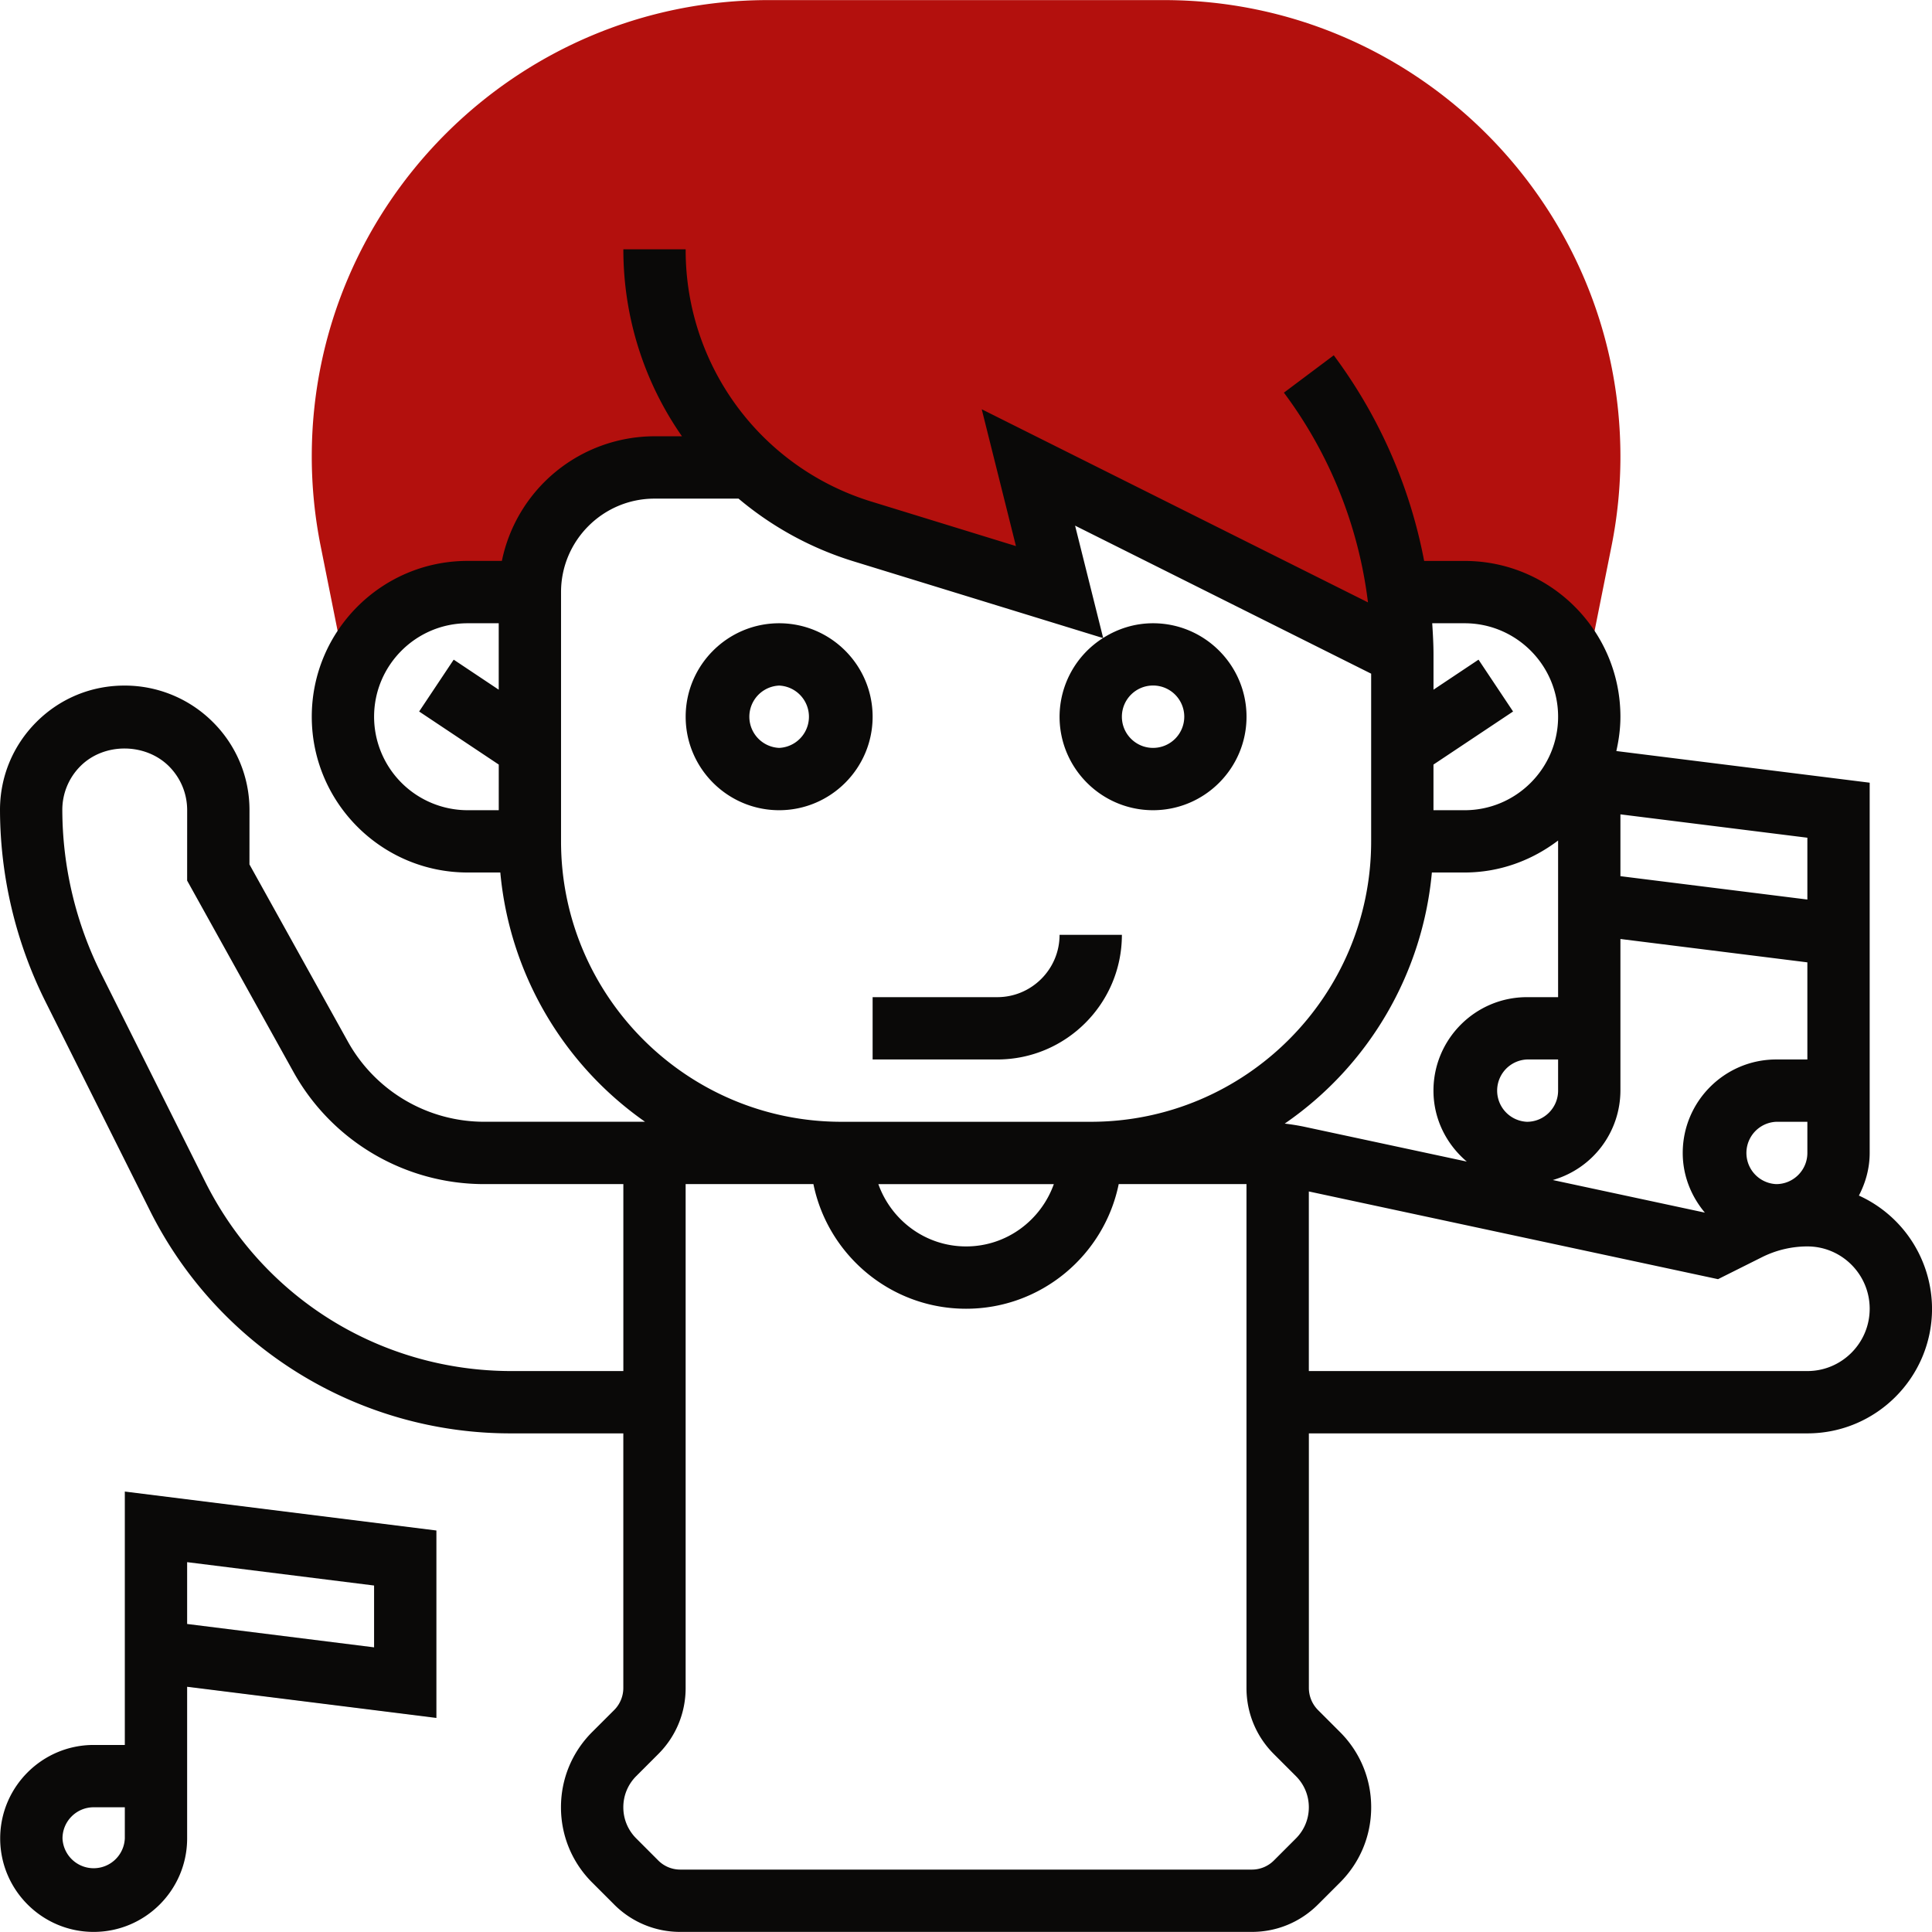 <svg xmlns="http://www.w3.org/2000/svg" xmlns:xlink="http://www.w3.org/1999/xlink" xmlns:svgjs="http://svgjs.com/svgjs" width="512" height="512" x="0" y="0" viewBox="0 0 62.006 62" style="enable-background:new 0 0 512 512" xml:space="preserve" class="">  <g>    <path fill="#b3100d" d="M37.357 0H24.654c-8.077 0-14.648 6.571-14.648 14.648 0 .963.096 1.93.285 2.873l.791 3.956h.228A3.997 3.997 0 0 1 15.006 19h2a4 4 0 0 1 4-4h3.088a9.456 9.456 0 0 0 3.603 2.059L34.006 19l-1-4 11.899 5.949L44.872 19h2.134a3.996 3.996 0 0 1 3.696 2.478h.228l.791-3.956c.189-.943.285-1.91.285-2.873C52.006 6.571 45.435 0 37.357 0z" data-original="#f0bc5e" opacity="1"></path>    <path d="M59.66 38.368c.214-.412.346-.873.346-1.368V25.117l-8.131-1.016c.08-.355.131-.721.131-1.101 0-2.757-2.243-5-5-5h-1.299a16.073 16.073 0 0 0-2.901-6.6l-1.6 1.199a14.104 14.104 0 0 1 2.698 6.731l-12.396-6.198 1.098 4.391-4.616-1.421a8.434 8.434 0 0 1-5.984-8.103h-2c0 2.215.686 4.287 1.881 6h-.881a5.01 5.01 0 0 0-4.899 4h-1.101c-2.757 0-5 2.243-5 5s2.243 5 5 5h1.051a10.993 10.993 0 0 0 4.645 8h-5.165a5.005 5.005 0 0 1-4.371-2.571l-3.16-5.688.001-1.735a3.973 3.973 0 0 0-1.174-2.833A3.999 3.999 0 0 0 3.991 22c-1.068 0-2.071.416-2.825 1.172S-.002 24.932 0 25.999a13.852 13.852 0 0 0 1.454 6.134l3.34 6.681A12.931 12.931 0 0 0 16.422 46h3.583v8.172c0 .263-.107.521-.293.707l-.708.707c-.645.646-1 1.503-1 2.414s.355 1.769 1 2.414l.707.707a2.986 2.986 0 0 0 2.123.879h18.343c.801 0 1.555-.313 2.122-.879l.708-.707c.645-.646 1-1.503 1-2.414s-.355-1.769-1-2.414l-.707-.707a1.01 1.01 0 0 1-.293-.707V46h16c2.206 0 4-1.794 4-4a4.002 4.002 0 0 0-2.347-3.632zm-17.825-2.214a7.203 7.203 0 0 0-.603-.096 11 11 0 0 0 4.723-8.059h1.051c1.13 0 2.162-.391 3-1.026V32h-1c-1.654 0-3 1.346-3 3 0 .916.421 1.727 1.07 2.277zM49.006 36a1.001 1.001 0 0 1 0-2h1v1c0 .552-.449 1-1 1zm3-1v-4.867l6 .75V34h-1c-1.654 0-3 1.346-3 3 0 .731.273 1.393.71 1.915l-4.88-1.046A2.995 2.995 0 0 0 52.006 35zm5 3a1.001 1.001 0 0 1 0-2h1v1c0 .552-.449 1-1 1zm1-11.117v1.984l-6-.75v-1.984zm-11-6.883c1.654 0 3 1.346 3 3s-1.346 3-3 3h-1v-1.465l2.555-1.703-1.109-1.664-1.445.964V21c0-.334-.02-.667-.041-1zm-35 3c0-1.654 1.346-3 3-3h1v2.132l-1.445-.964-1.109 1.664 2.555 1.703V26h-1a3.004 3.004 0 0 1-3.001-3zm6 4v-8c0-1.654 1.346-3 3-3h2.697a10.538 10.538 0 0 0 3.699 2.015l7.998 2.46A2.995 2.995 0 0 0 34.006 23c0 1.654 1.346 3 3 3s3-1.346 3-3-1.346-3-3-3c-.59 0-1.137.177-1.601.472l-.901-3.605 9.502 4.751V27c0 4.963-4.038 9-9 9h-8c-4.963 0-9-4.037-9-9zm18-4a1.001 1.001 0 1 1 1 1c-.551 0-1-.448-1-1zm-2.184 15c-.414 1.161-1.514 2-2.816 2s-2.402-.839-2.816-2zm-17.4 6c-4.193 0-7.963-2.33-9.839-6.081l-3.34-6.681A11.826 11.826 0 0 1 2 25.995a1.98 1.98 0 0 1 .582-1.41c.759-.76 2.084-.748 2.839.003.378.378.587.881.586 1.416l-.001 2.255L9.418 34.4a7.003 7.003 0 0 0 6.118 3.6h4.47v6zm25.17 15-.707.707a.996.996 0 0 1-.708.293H21.834a.996.996 0 0 1-.708-.293L20.42 59c-.268-.268-.415-.622-.415-1s.147-.732.414-1l.707-.707c.567-.566.879-1.32.879-2.121V38h4.101c.465 2.279 2.484 4 4.899 4s4.434-1.721 4.899-4h4.101v16.172c0 .801.312 1.555.879 2.121l.707.707c.268.268.415.622.415 1s-.147.732-.414 1zm16.414-15h-16v-5.764l13.133 2.815 1.419-.71A3.264 3.264 0 0 1 58.006 40c1.103 0 2 .897 2 2s-.897 2-2 2z" fill="#0a0908" data-original="#000000" class="" opacity="1"></path>    <path d="M25.006 20c-1.654 0-3 1.346-3 3s1.346 3 3 3 3-1.346 3-3-1.346-3-3-3zm0 4a1.001 1.001 0 0 1 0-2 1.001 1.001 0 0 1 0 2zM34.006 30c0 1.103-.897 2-2 2h-4v2h4c2.206 0 4-1.794 4-4zM4.006 56h-1c-1.654 0-3 1.346-3 3s1.346 3 3 3 3-1.346 3-3v-4.867l8 1v-6.016l-10-1.25zm0 3a1.001 1.001 0 0 1-2 0c0-.552.449-1 1-1h1zm2-8.867 6 .75v1.984l-6-.75z" fill="#0a0908" data-original="#000000" class="" opacity="1"></path>  </g></svg>